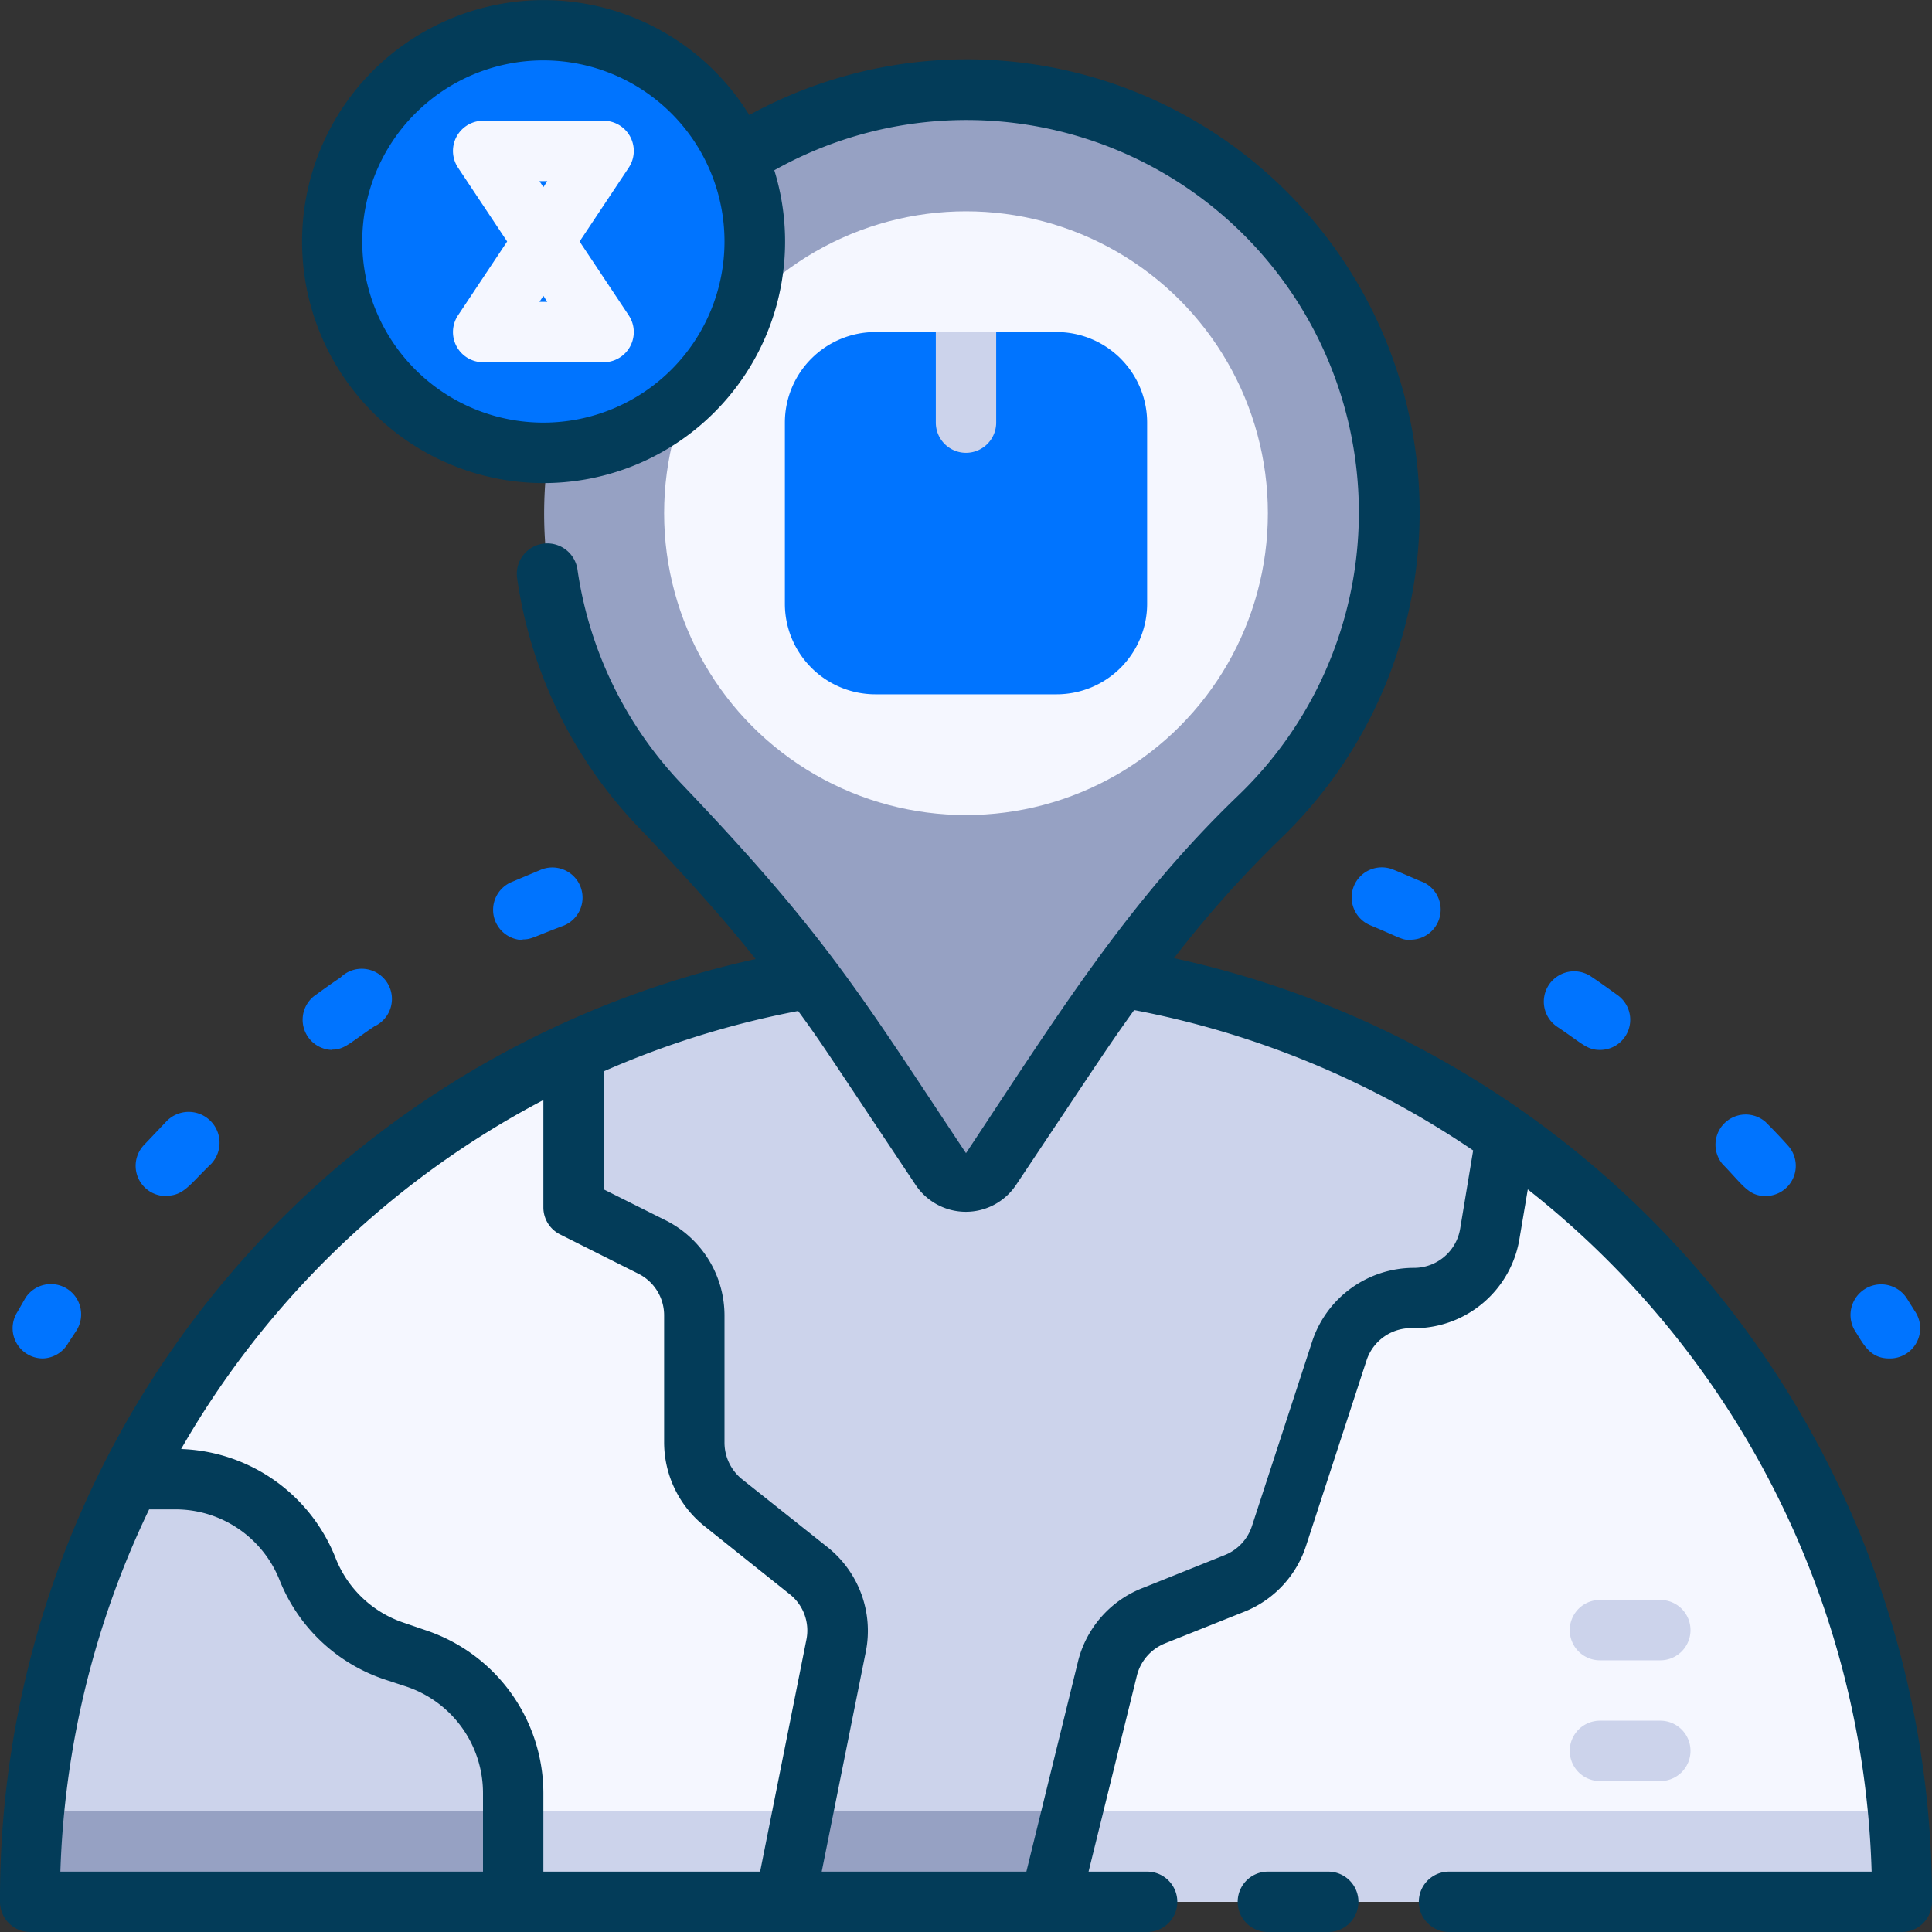 <svg xmlns="http://www.w3.org/2000/svg" viewBox="0 0 64 64"><rect x="0" y="0" width="64" height="64" fill="#333333" stroke="none"/><defs><style>.cls-1{fill:#0074ff;}.cls-2{fill:#f5f7ff;}.cls-3{fill:#ccd3eb;}.cls-4{fill:#96a1c3;}.cls-5{fill:#033c59;}</style></defs><title>Place Holder</title><g id="Place_Holder" data-name="Place Holder"><path class="cls-1" d="M62.58,45c-.64,0-.85-.48-1.11-.88A1,1,0,0,1,63.16,43l.27.43A1,1,0,0,1,62.58,45Z"></path><path class="cls-1" d="M58.49,39.62c-.57,0-.75-.36-1.43-1.06a1,1,0,0,1,1.43-1.39c.25.25.5.51.74.78A1,1,0,0,1,58.49,39.62Zm-53,0a1,1,0,0,1-.73-1.68l.74-.78A1,1,0,0,1,7,38.55C6.3,39.22,6.09,39.61,5.52,39.61ZM53,34.78c-.43,0-.57-.2-1.42-.77a1,1,0,0,1,1.13-1.66c.3.2.59.41.88.62A1,1,0,0,1,53,34.78Zm-42,0A1,1,0,0,1,10.4,33c.29-.21.58-.42.88-.62A1,1,0,1,1,12.4,34C11.57,34.56,11.41,34.77,11,34.77Zm35.73-3.64c-.3,0-.33-.07-1.34-.49a1,1,0,0,1-.54-1.3,1,1,0,0,1,1.31-.54c.33.13.65.28,1,.42A1,1,0,0,1,46.71,31.13Zm-29.4,0a1,1,0,0,1-.41-1.91l1-.42a1,1,0,0,1,1.3.54,1,1,0,0,1-.54,1.31C17.64,31.05,17.61,31.12,17.31,31.12Zm22.48-2.28a9.25,9.25,0,0,1-1.21-.22,1,1,0,1,1,.37-2l1,.22A1,1,0,0,1,39.79,28.84Zm-15.55,0a1,1,0,0,1-.21-2l1-.21a1,1,0,1,1,.37,2C24.76,28.74,24.42,28.84,24.24,28.84Zm8.3-.84h-1a1,1,0,1,1,0-2h1.07a1,1,0,0,1,1,1A1,1,0,0,1,32.54,28Z"></path><path class="cls-1" d="M1.42,45a1,1,0,0,1-.85-1.53L.84,43a1,1,0,0,1,1.69,1.08l-.27.41A1,1,0,0,1,1.42,45Z"></path><path class="cls-2" d="M63,63H1a31,31,0,0,1,62,0Z"></path><path class="cls-3" d="M1.15,60A29.83,29.83,0,0,0,1,63H63a29.83,29.83,0,0,0-.15-3Z"></path><path class="cls-3" d="M49.89,37.68l-.53,3.19A2.56,2.56,0,0,1,46.84,43a2.55,2.55,0,0,0-2.42,1.75l-2.05,6.13a2.52,2.52,0,0,1-1.47,1.56l-2.68,1.07a2.53,2.53,0,0,0-1.53,1.76c-1.4,5.68-1,3.95-1.91,7.73H26l1.7-8.48A2.58,2.58,0,0,0,26.79,52L24,49.77a2.56,2.56,0,0,1-1-2V43.58a2.58,2.58,0,0,0-1.41-2.29L19,40V34.85A31,31,0,0,1,49.89,37.68Z"></path><polygon class="cls-4" points="35.52 60 34.78 63 26 63 26.6 60 35.52 60"></polygon><path class="cls-3" d="M17,59.4V63H1A30.75,30.75,0,0,1,4.34,49H5.8a4.74,4.74,0,0,1,4.39,3,4.69,4.69,0,0,0,2.89,2.72l.69.23A4.73,4.73,0,0,1,17,59.4Z"></path><path class="cls-4" d="M17,60v3H1a29,29,0,0,1,.15-3Z"></path><path class="cls-4" d="M45.87,15.08a14,14,0,0,1-4.17,12,45.66,45.66,0,0,0-6.25,7.74l-2.62,3.92a1,1,0,0,1-1.66,0c-3.53-5.29-4.58-7.16-9.28-12.07a14,14,0,1,1,24-11.6Z"></path><circle class="cls-2" cx="32" cy="17" r="10"></circle><path class="cls-1" d="M38,14v6a3,3,0,0,1-3,3H29a3,3,0,0,1-3-3V14a3,3,0,0,1,3-3h2l1,1,1-1h2A3,3,0,0,1,38,14Z"></path><path class="cls-3" d="M33,11v3a1,1,0,0,1-2,0V11Z"></path><circle class="cls-1" cx="18" cy="8" r="7"></circle><path class="cls-5" d="M44,62H42a1,1,0,0,0,0,2h2a1,1,0,0,0,0-2Z"></path><path class="cls-5" d="M38.89,31.74a37.39,37.39,0,0,1,3.5-3.93,15,15,0,0,0-17.57-24,8,8,0,1,0,.83,1.83A13,13,0,0,1,41,26.37c-3.66,3.52-6,7.31-9,11.83C28.5,32.94,27.38,31,22.61,26a13,13,0,0,1-3.48-7.13,1,1,0,0,0-2,.28,15,15,0,0,0,4,8.23c1.53,1.6,2.8,3,3.9,4.39A31.86,31.86,0,0,0,0,63a1,1,0,0,0,1,1H38a1,1,0,0,0,0-2H36.06l1.6-6.49a1.56,1.56,0,0,1,.93-1.07l2.68-1.07a3.52,3.52,0,0,0,2-2.18l2-6.13A1.55,1.55,0,0,1,46.84,44a3.54,3.54,0,0,0,3.5-3l.27-1.6A29.88,29.88,0,0,1,62,62H48a1,1,0,0,0,0,2H63a1,1,0,0,0,1-1A31.9,31.9,0,0,0,38.89,31.74ZM18,14a6,6,0,1,1,6-6A6,6,0,0,1,18,14Zm0,22.44V40a1,1,0,0,0,.55.89l2.59,1.3A1.54,1.54,0,0,1,22,43.58v4.19a3.56,3.56,0,0,0,1.33,2.78l2.83,2.26a1.53,1.53,0,0,1,.55,1.52L25.18,62H18V59.4A5.7,5.7,0,0,0,14.09,54l-.7-.24a3.68,3.68,0,0,1-2.27-2.14A5.71,5.71,0,0,0,6,48,29.82,29.82,0,0,1,18,36.44ZM4.94,50H5.8a3.71,3.71,0,0,1,3.46,2.34,5.69,5.69,0,0,0,3.5,3.3l.7.23A3.72,3.72,0,0,1,16,59.4V62H2A29.87,29.87,0,0,1,4.94,50Zm43.43-9.3A1.55,1.55,0,0,1,46.84,42a3.55,3.55,0,0,0-3.37,2.43l-2,6.13a1.55,1.55,0,0,1-.89.95l-2.69,1.08A3.52,3.52,0,0,0,35.72,55L34,62H27.22l1.46-7.28a3.54,3.54,0,0,0-1.27-3.47L24.58,49A1.56,1.56,0,0,1,24,47.77V43.58a3.53,3.53,0,0,0-2-3.18l-2-1V35.49a29.88,29.88,0,0,1,6.44-2c.82,1.12.92,1.31,3.89,5.76a2,2,0,0,0,3.33,0c2.91-4.36,3.05-4.59,3.91-5.79A29.93,29.93,0,0,1,48.8,38.11Z"></path><path class="cls-2" d="M20,12H16a1,1,0,0,1-.83-1.55L16.8,8,15.17,5.55A1,1,0,0,1,16,4h4a1,1,0,0,1,.83,1.55L19.2,8l1.63,2.45A1,1,0,0,1,20,12Zm-2.13-2h.26L18,9.8Zm0-4,.13.2.13-.2Z"></path><path class="cls-3" d="M55,59H53a1,1,0,0,1,0-2h2a1,1,0,0,1,0,2Z"></path><path class="cls-3" d="M55,55H53a1,1,0,0,1,0-2h2a1,1,0,0,1,0,2Z"></path></g></svg>